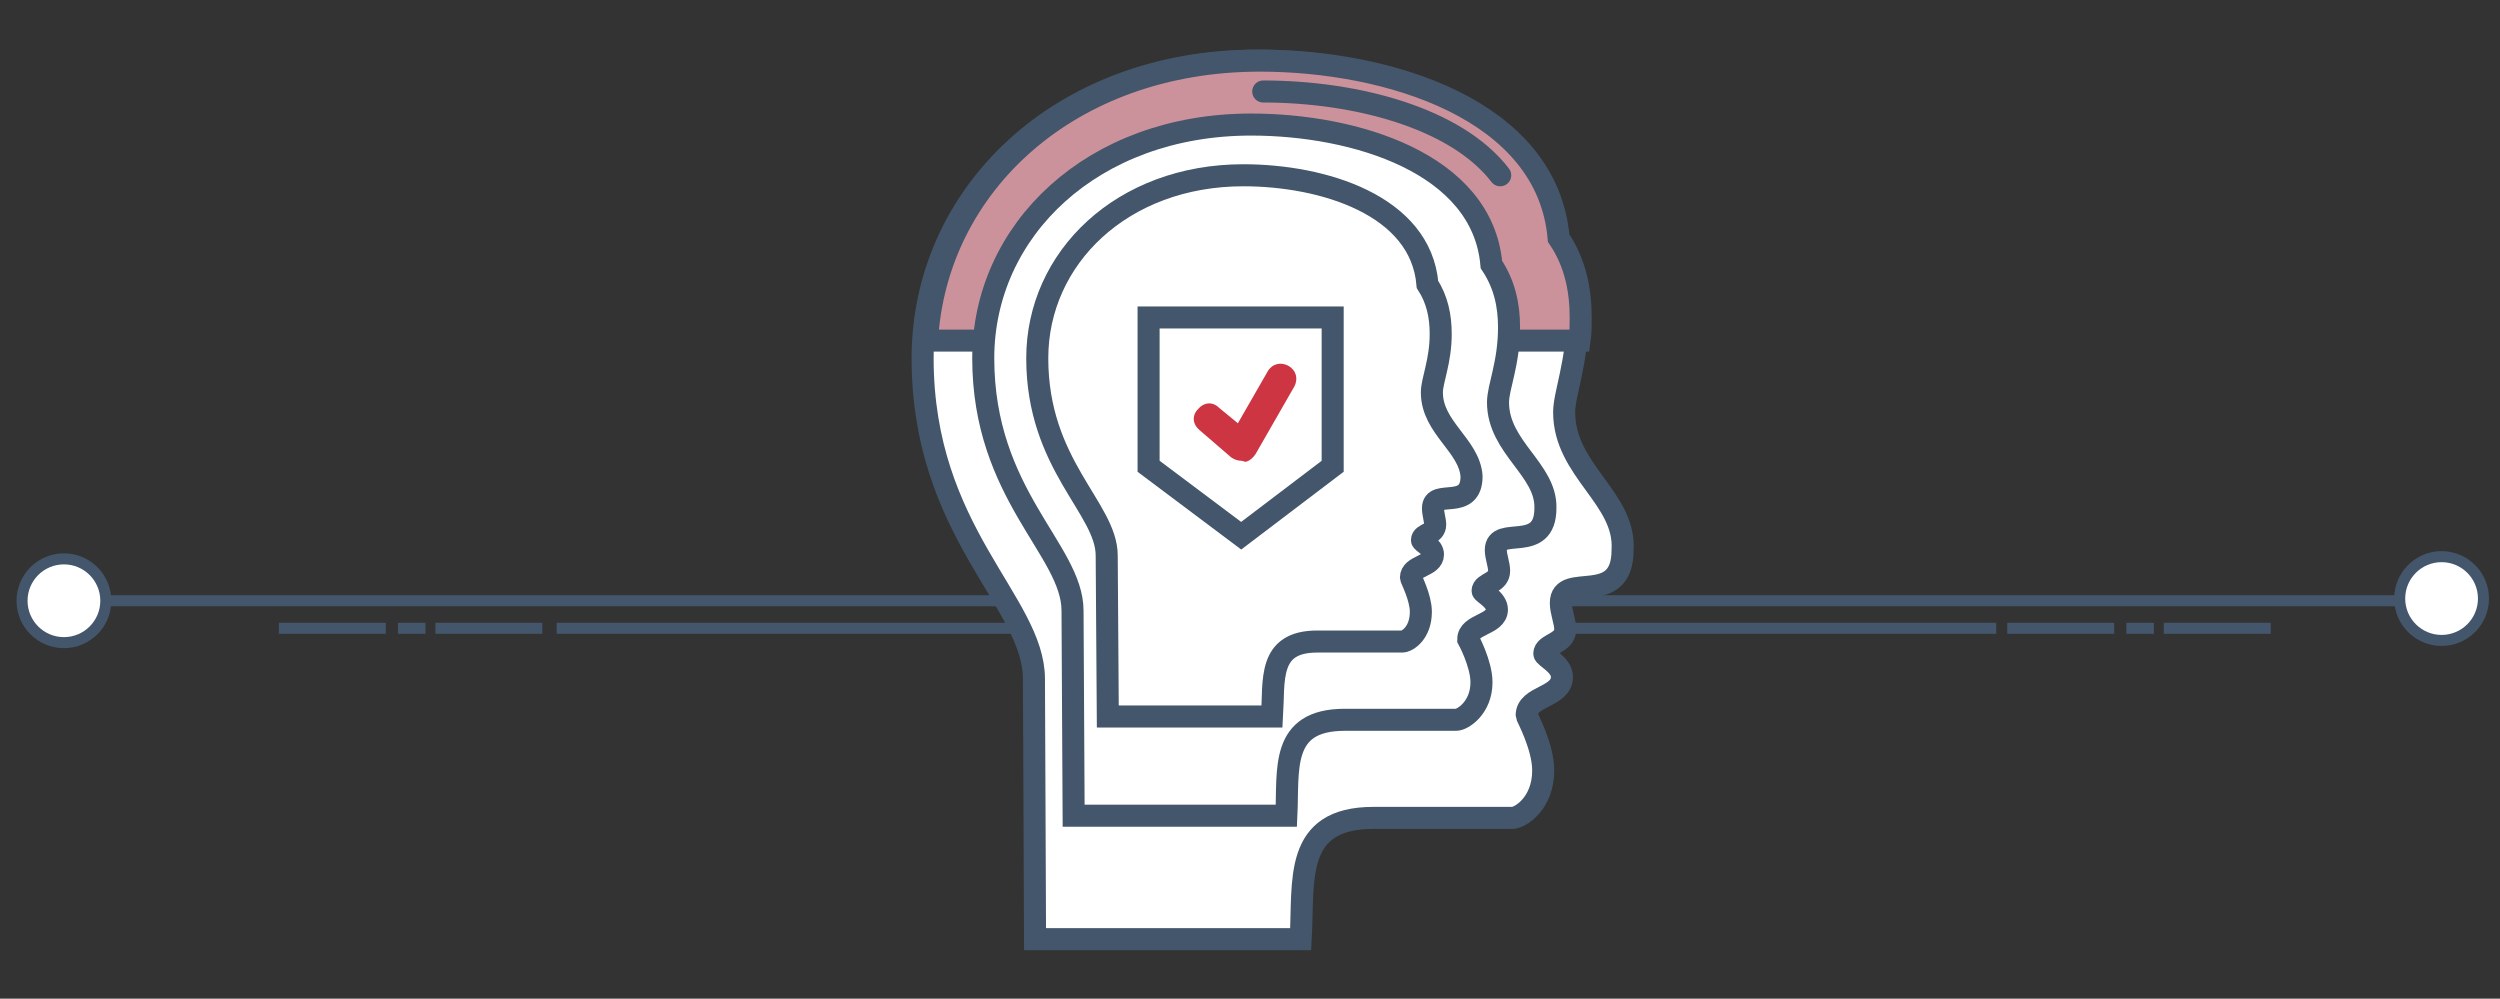 <?xml version="1.0" encoding="utf-8"?>
<!-- Generator: Adobe Illustrator 23.1.1, SVG Export Plug-In . SVG Version: 6.00 Build 0)  -->
<svg version="1.1" id="Layer_1" xmlns="http://www.w3.org/2000/svg" xmlns:xlink="http://www.w3.org/1999/xlink" x="0px" y="0px"
	 viewBox="0 0 226.8 90.6" style="enable-background:new 0 0 226.8 90.6;" xml:space="preserve">
<rect x="0" y="0" width="226.8" height="90.6" fill="#333333" stroke="none"/>
<style type="text/css">
	.st0{fill:#44566B;}
	.st1{fill:#FFFFFF;stroke:#44566B;stroke-miterlimit:10;}
	.st2{fill:#FFFFFF;stroke:#43566B;stroke-width:2;stroke-miterlimit:10;}
	.st3{fill:#CC929B;stroke:#44566B;stroke-width:2;stroke-miterlimit:10;}
	.st4{fill:none;stroke:#43566B;stroke-width:2;stroke-linecap:round;stroke-miterlimit:10;}
	.st5{fill:#FFFFFF;stroke:#43566B;stroke-width:2;stroke-linecap:round;stroke-miterlimit:10;}
	.st6{fill:#CD3542;}
</style>
<rect x="50.5" y="56.5" class="st0" width="130.6" height="1"/>
<rect x="5.8" y="54" class="st0" width="216.8" height="1"/>
<circle class="st1" cx="221.5" cy="54.3" r="3.8"/>
<rect x="39.5" y="56.5" class="st0" width="9.7" height="1"/>
<rect x="36.1" y="56.5" class="st0" width="2.5" height="1"/>
<rect x="25.3" y="56.5" class="st0" width="9.7" height="1"/>
<rect x="196.3" y="56.5" class="st0" width="9.7" height="1"/>
<rect x="192.9" y="56.5" class="st0" width="2.5" height="1"/>
<rect x="182.1" y="56.5" class="st0" width="9.7" height="1"/>
<circle class="st1" cx="5.8" cy="54.5" r="3.8"/>
<g>
	<g>
		<path class="st2" d="M141.9,37.4c0-1.7,1.2-4.5,1.2-8.6c0-2.5-0.5-5-2-7.2c-1-11.6-15.5-16.1-27.1-16.1c-17.9,0-30.3,12.2-30.3,27
			c0,15.8,10.1,22.1,10.1,29.1l0.1,23.6h24.1c0.3-5.3-0.7-11,6.6-11l12.6,0c0.7,0,2.8-1.3,2.8-4.3c0-2.2-1.5-4.9-1.5-5
			c0-1.8,3.2-1.6,3.2-3.5c0-1.1-1.6-1.8-1.6-2.1c0-0.9,1.9-0.9,1.9-2.2c0-0.7-0.4-1.6-0.4-2.4c0-2.9,5.6,0.5,5.6-4.8
			C147.5,45.2,141.9,42.7,141.9,37.4z"/>
		<path class="st3" d="M114.3,5.5C97,5.5,84.9,16.8,84.1,30.9h59.2c0.1-0.7,0.1-1.3,0.1-2.1c0-2.5-0.5-5-2-7.2
			C140.4,9.9,125.9,5.5,114.3,5.5z"/>
		<g>
			<path class="st4" d="M114.6,8.3c8.4,0,17.5,2.4,21.5,7.6"/>
		</g>
		<path class="st2" d="M135.9,36.5c0-1.4,1-3.5,1-6.8c0-2-0.4-3.9-1.6-5.7c-0.8-9.2-12.4-12.7-21.8-12.7c-14.4,0-24.3,9.6-24.3,21.2
			c0,12.4,8.1,17.4,8.1,22.9l0.1,18.6h19.3c0.2-4.2-0.6-8.7,5.3-8.7l10.1,0c0.6,0,2.3-1.1,2.3-3.4c0-1.7-1.2-3.9-1.2-3.9
			c0-1.4,2.6-1.3,2.6-2.7c0-0.9-1.3-1.5-1.3-1.7c0-0.7,1.5-0.7,1.5-1.8c0-0.6-0.3-1.3-0.3-1.9c0-2.3,4.5,0.4,4.5-3.8
			C140.3,42.6,135.9,40.6,135.9,36.5z"/>
		<path class="st2" d="M129.9,35.6c0-1.1,0.8-2.8,0.8-5.3c0-1.6-0.3-3.1-1.2-4.5c-0.6-7.2-9.5-9.9-16.7-9.9
			c-11,0-18.7,7.5-18.7,16.6c0,9.7,6.3,13.6,6.3,17.9l0.1,14.6h14.9c0.2-3.3-0.4-6.8,4.1-6.8l7.7,0c0.5,0,1.7-0.8,1.7-2.7
			c0-1.3-0.9-3-0.9-3.1c0-1.1,2-1,2-2.1c0-0.7-1-1.1-1-1.3c0-0.6,1.2-0.5,1.2-1.4c0-0.4-0.2-1-0.2-1.5c0-1.8,3.5,0.3,3.5-2.9
			C133.3,40.4,129.9,38.8,129.9,35.6z"/>
	</g>
	<g>
		<polygon class="st5" points="120.9,42.3 112.6,48.6 104.2,42.3 104.2,34.1 104.2,28.8 120.9,28.8 120.9,34.1 		"/>
		<g>
			<path class="st6" d="M112.6,41.8c-0.3,0-0.6-0.1-0.9-0.3l-2.9-2.5c-0.6-0.5-0.7-1.3-0.1-1.9c0.5-0.6,1.3-0.7,1.9-0.1l1.7,1.4
				l2.7-4.7c0.4-0.7,1.2-0.9,1.9-0.5c0.7,0.4,0.9,1.2,0.5,1.9l-3.5,6.1c-0.2,0.3-0.5,0.6-0.9,0.7C112.7,41.8,112.6,41.8,112.6,41.8z
				"/>
		</g>
	</g>
</g>
</svg>
